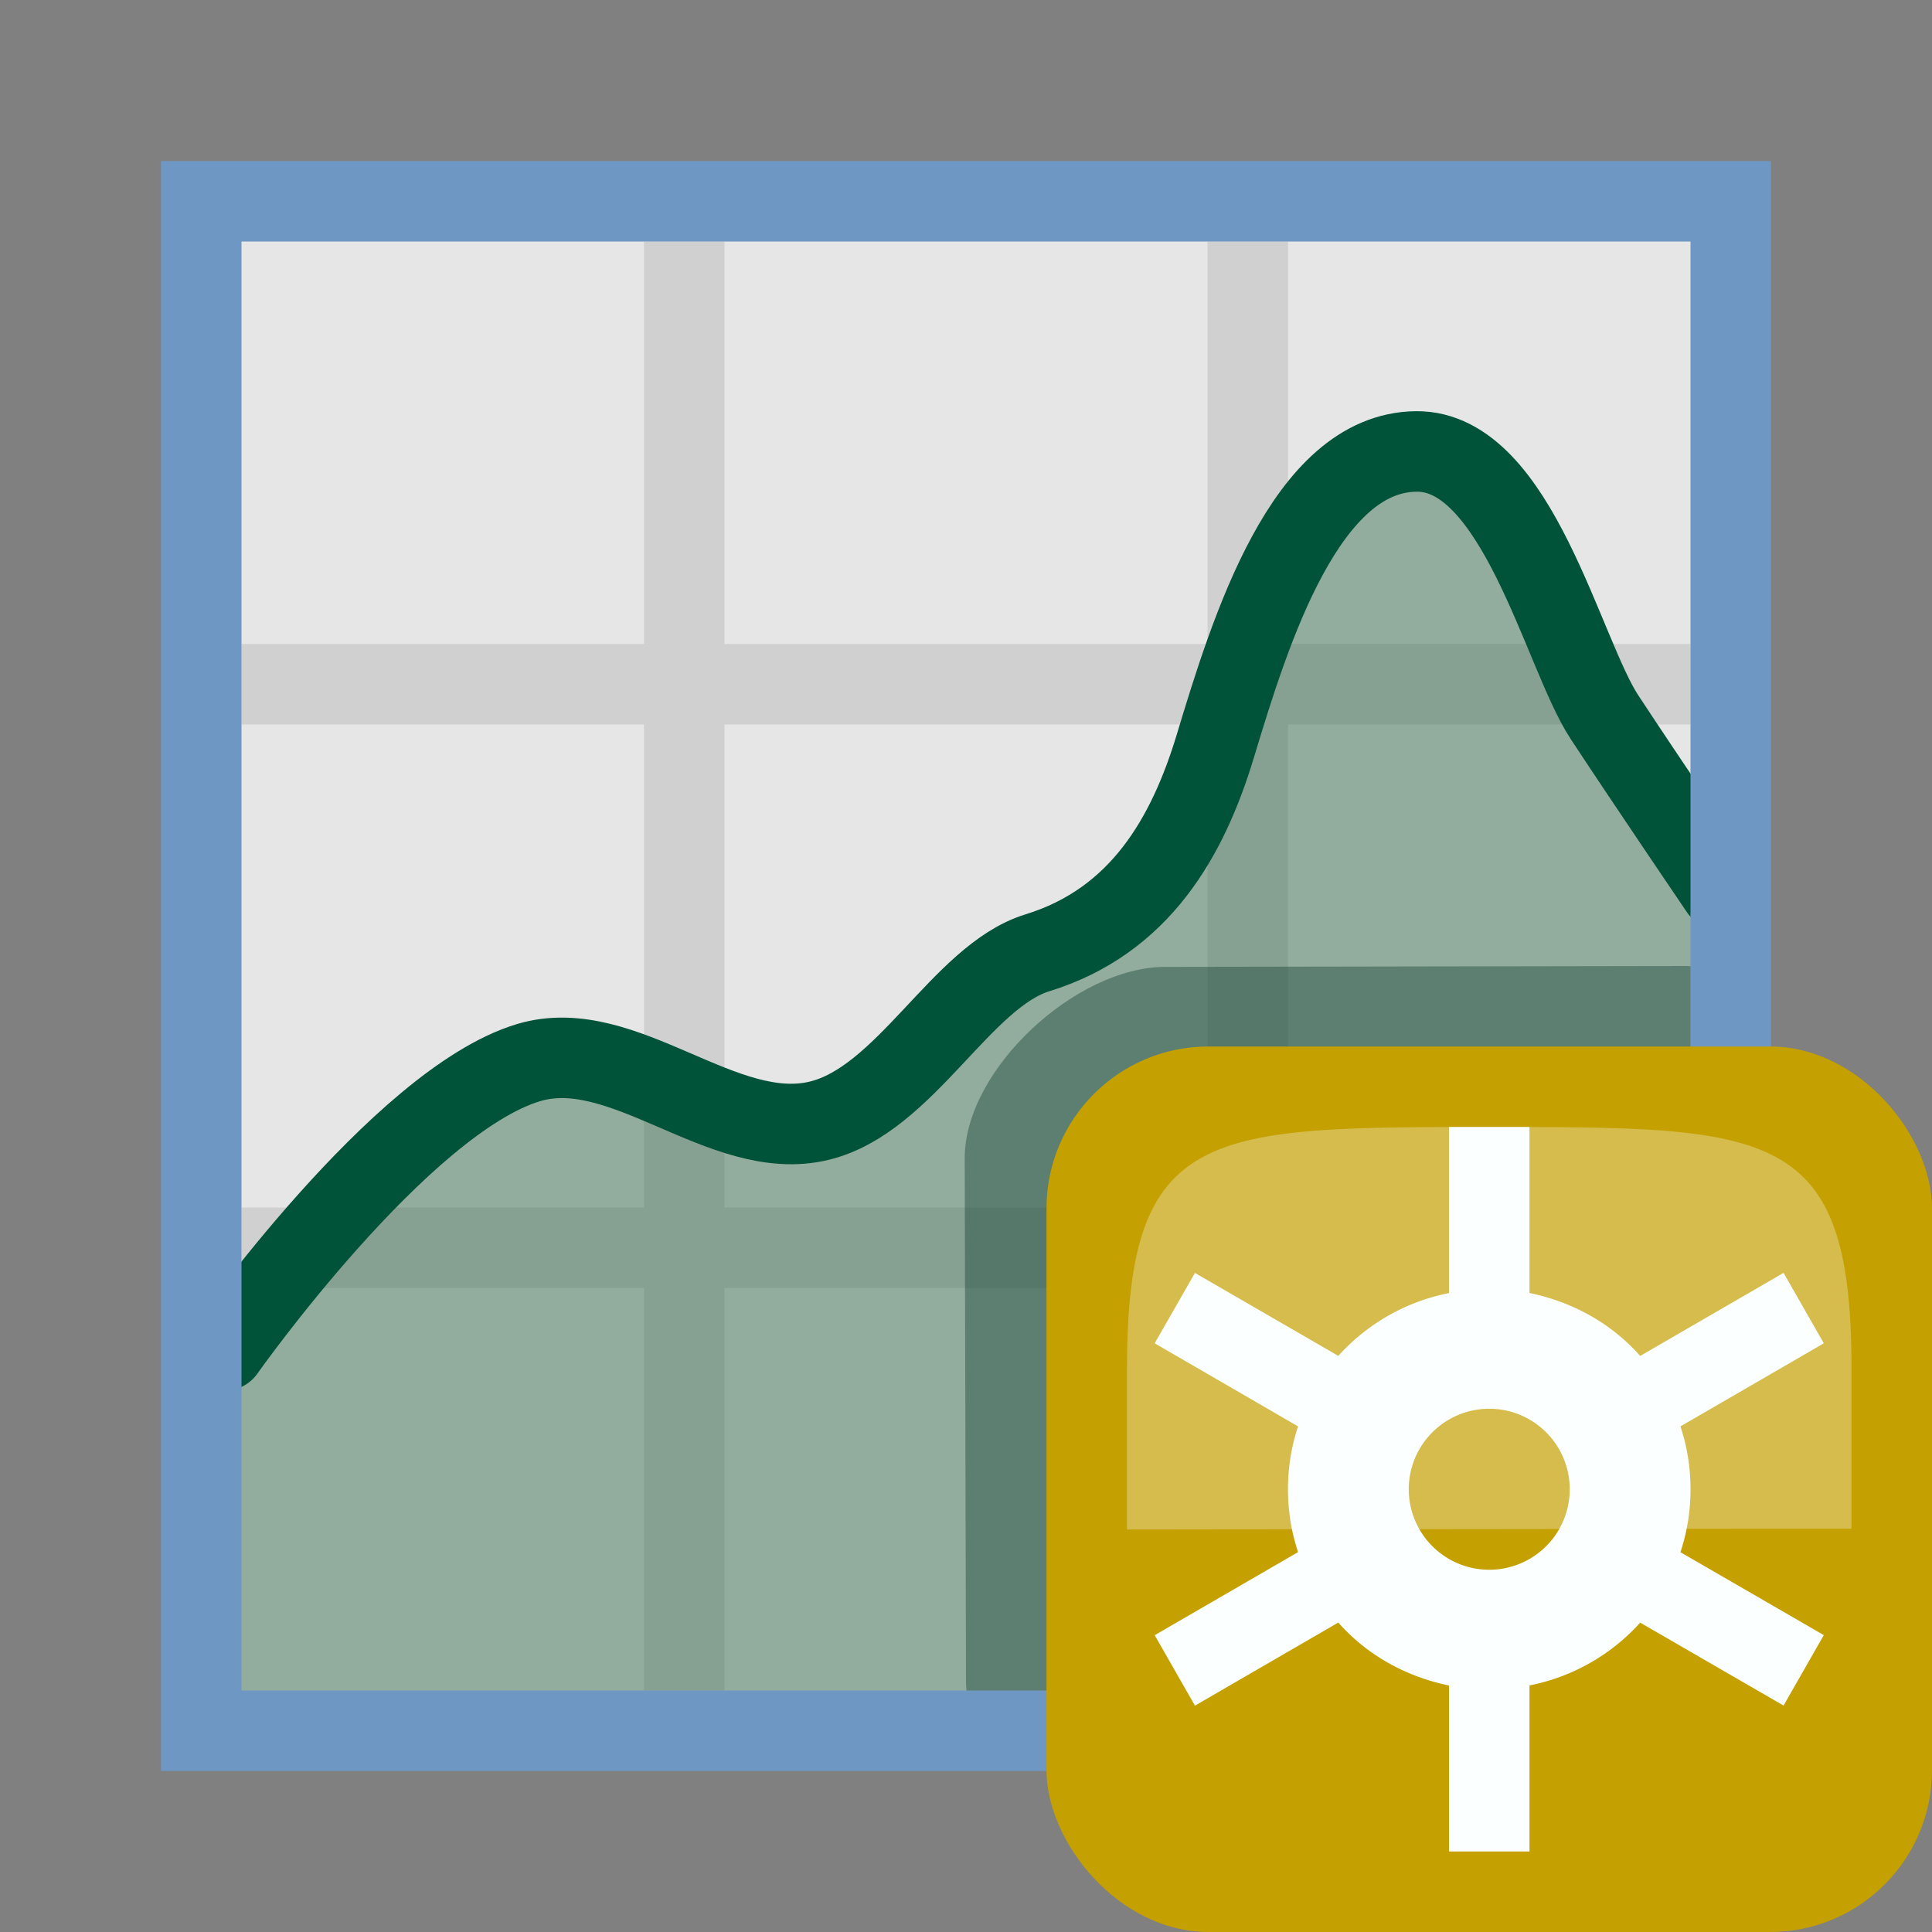 <svg xmlns="http://www.w3.org/2000/svg" width="24" height="24"><rect width="100%" height="100%" fill="#808080" stroke="none"/><path fill="#e6e6e6" d="M2.5 2.5h19v19h-19z"/><path fill="#d0d0d0" d="M9 3v18H8V3Zm7 0v18h-1V3Z"/><path fill="#d0d0d0" d="M21 9H3V8h18Zm0 7H3v-1h18Z"/><path fill="#336c4e" fill-opacity=".47" d="M21.369 11.051s-.92-1.355-1.438-2.143c-.519-.788-1.082-3.313-2.338-3.3-1.375.014-2.058 2.21-2.497 3.664-.34 1.122-.931 2.17-2.209 2.564-.947.292-1.638 1.827-2.711 2.086-1.195.29-2.429-1.076-3.61-.722-1.594.479-3.777 3.575-3.777 3.575l-.16 4.769 18.772-.084z"/><path fill="none" stroke="#005338" stroke-linecap="round" stroke-linejoin="round" d="M2.789 16.775s2.183-3.096 3.777-3.575c1.181-.354 2.415 1.012 3.61.722 1.073-.259 1.764-1.794 2.711-2.086 1.278-.394 1.869-1.442 2.209-2.564.439-1.454 1.122-3.65 2.497-3.664 1.256-.013 1.819 2.512 2.338 3.3.518.788 1.438 2.143 1.438 2.143"/><path fill="#6e97c4" d="M2 2v20h20V2Zm1 1h18v18H3Z" color="#000" style="-inkscape-stroke:none"/><path fill="#134032" fill-opacity=".413" d="M14.475 12.011c-1.11 0-2.494 1.277-2.491 2.379L12 20.894c0 .036.004.07.006.106H21v-8.998L20.96 12z"/><rect width="11" height="11" x="13" y="13" fill="#c4a000" rx="2.011"/><g fill="#fcffff"><path d="M18 14v2.063a2.501 2.501 0 0 0-1.375.78l-1.781-1.03-.5.874 1.781 1.032A2.46 2.46 0 0 0 16 18.5c0 .275.043.534.125.781l-1.781 1.032.5.875 1.781-1.032c.353.4.833.67 1.375.782V23h1v-2.063a2.501 2.501 0 0 0 1.375-.78l1.781 1.03.5-.875-1.781-1.03A2.46 2.46 0 0 0 21 18.5a2.46 2.46 0 0 0-.125-.781l1.781-1.032-.5-.875-1.781 1.032c-.353-.4-.833-.67-1.375-.782V14Zm.5 3.5a1 1 0 1 1 0 2 1 1 0 0 1 0-2z"/><path fill-rule="evenodd" d="m14 19 9-.01v-2C23 14 22 14 18.5 14S14 14 14 17Z" opacity=".3"/></g></svg>